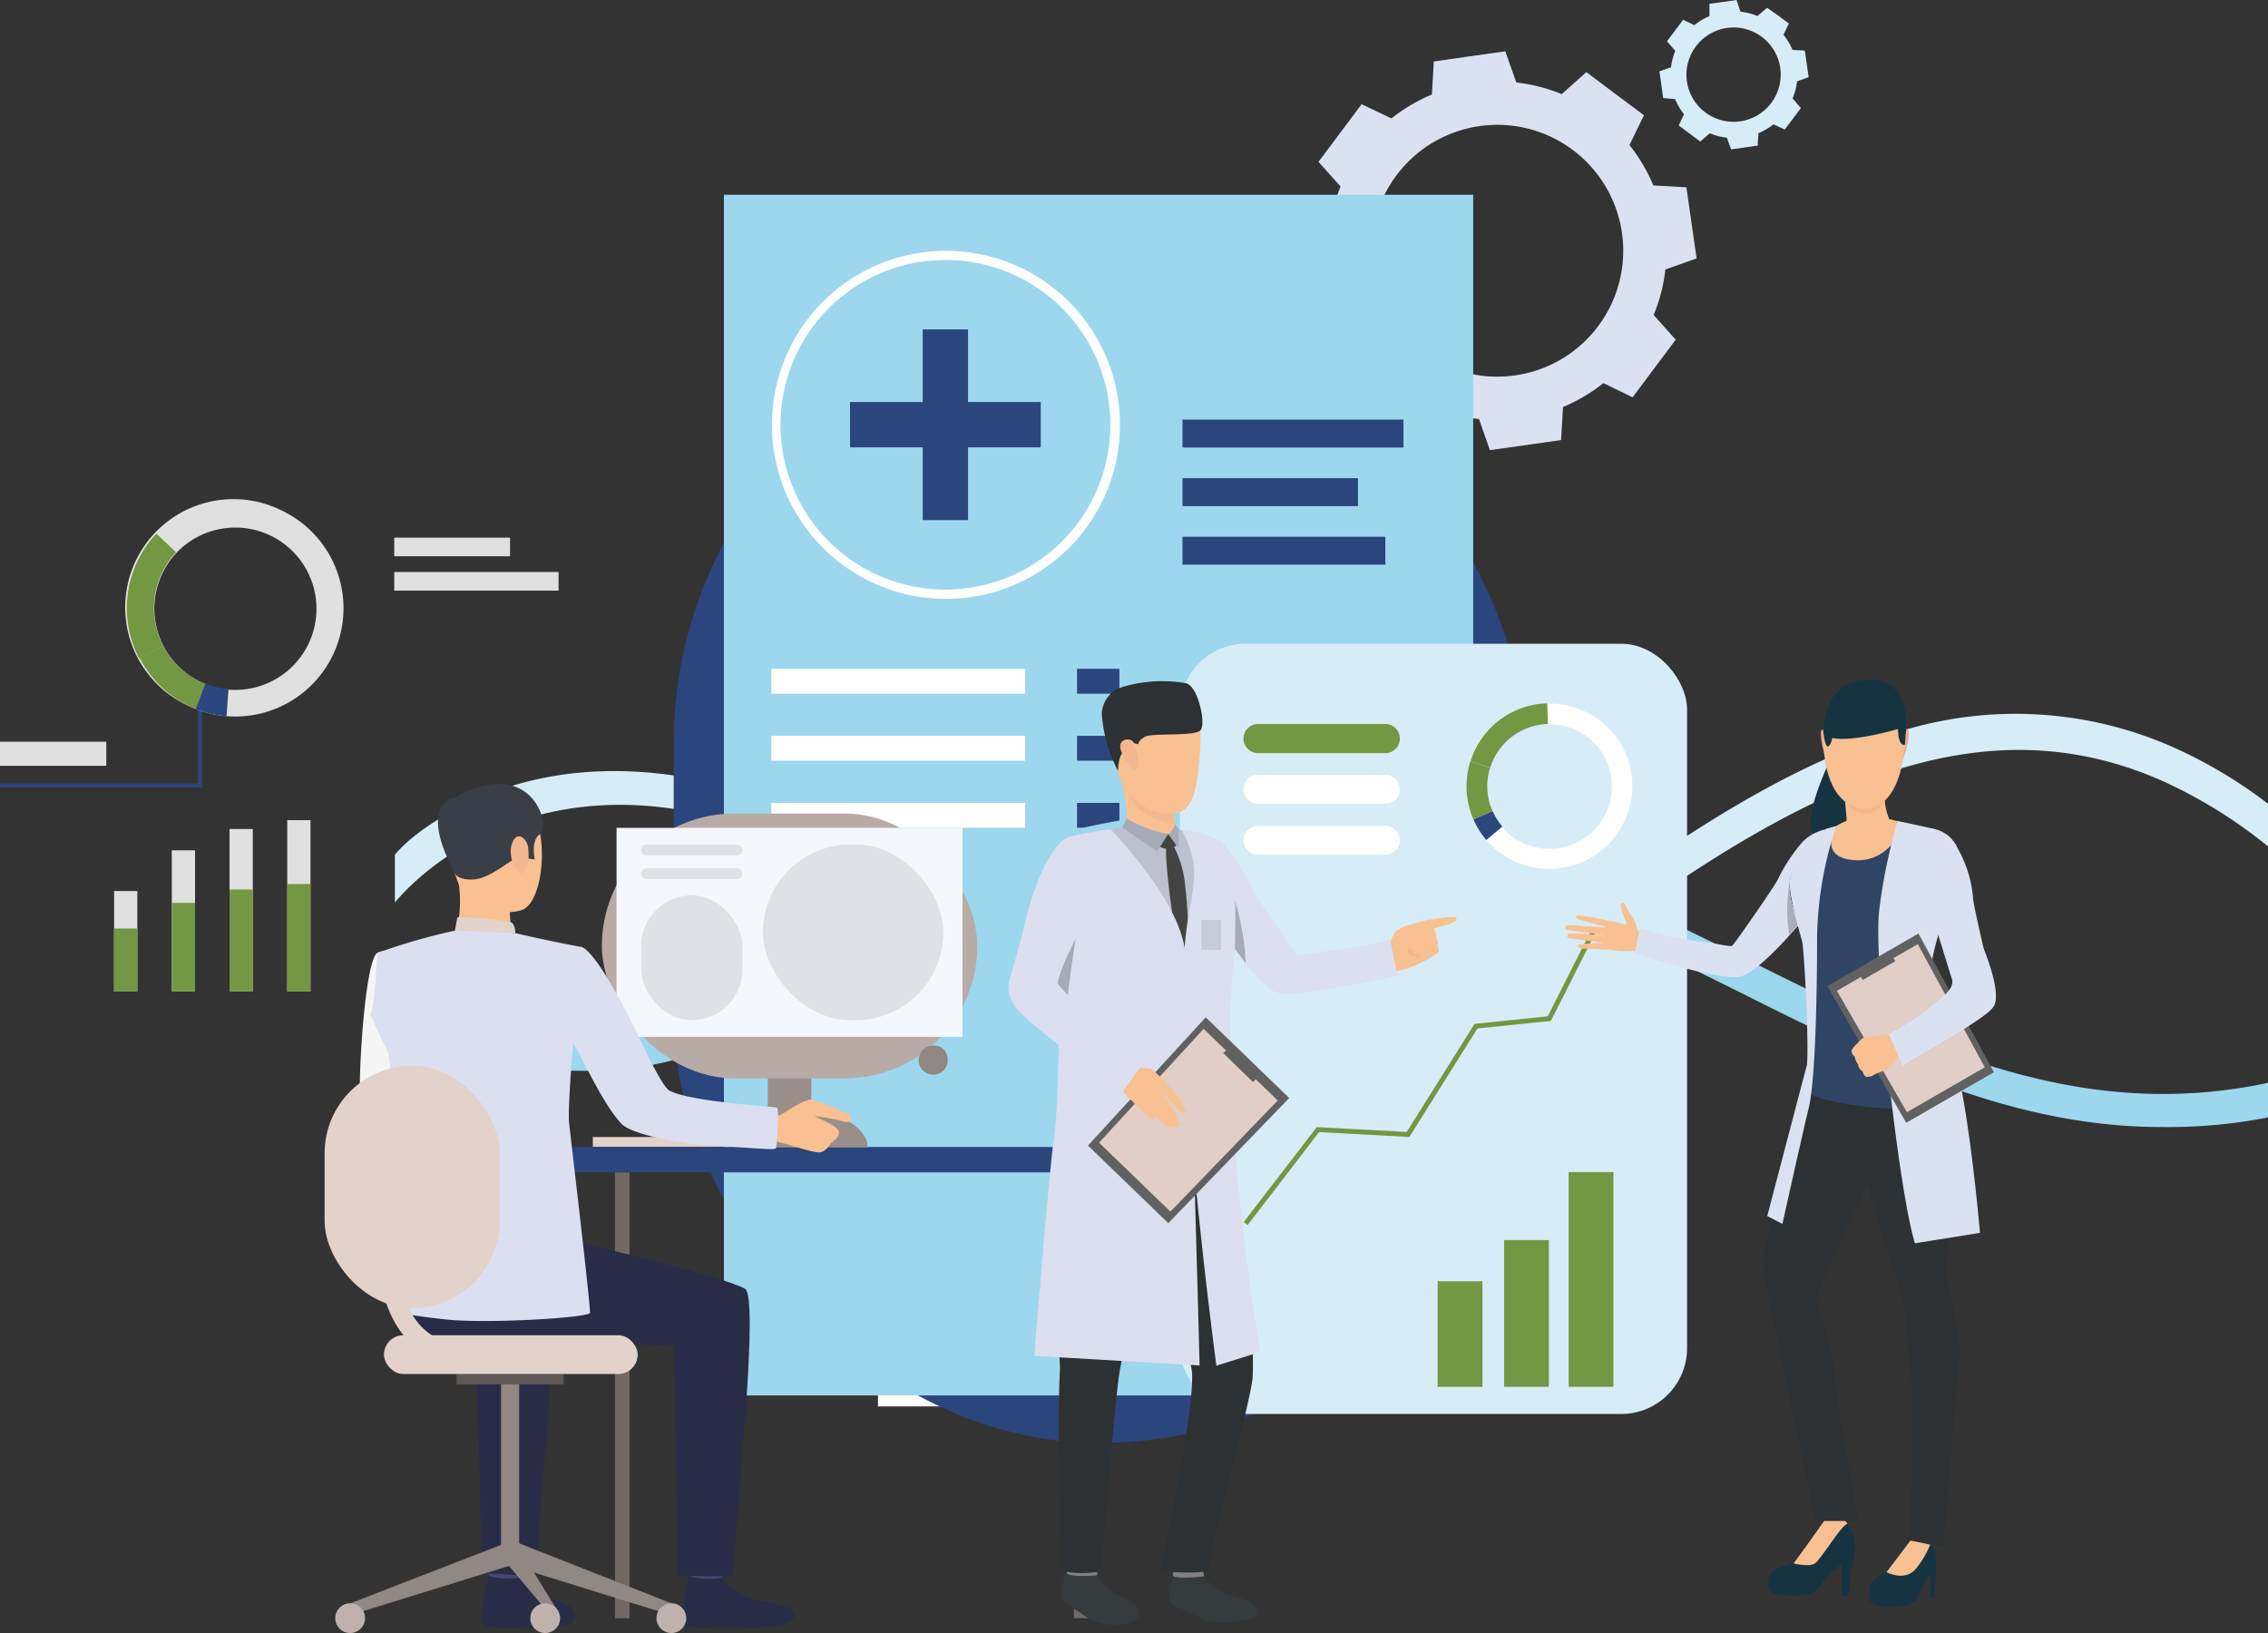 <svg xmlns="http://www.w3.org/2000/svg" viewBox="0 0 236.16 170.04"><rect x="0" y="0" width="236.16" height="170.04" fill="#333333" stroke="none"/><defs><style>.cls-1{isolation:isolate;}.cls-2{fill:#2b457d;}.cls-3{fill:#dae2f2;}.cls-4{fill:#d6edf7;}.cls-5{fill:#f3f3f3;}.cls-6{fill:#fff;}.cls-7{fill:#e0e0e0;}.cls-8{fill:#739742;}.cls-9{fill:#9cd7ee;}.cls-10{fill:#e2d2ca;}.cls-11{fill:#706865;}.cls-12{fill:#ccbdb7;}.cls-13{fill:#998e89;}.cls-14{fill:#f5f5f5;mix-blend-mode:hard-light;}.cls-15{fill:#424773;}.cls-16{fill:#292c47;}.cls-17{fill:#f9c092;}.cls-18{fill:#3a3f47;}.cls-19{fill:#f2b78f;}.cls-20{fill:#323657;}.cls-21{fill:#918783;}.cls-22{fill:#5e5854;}.cls-23{fill:#bfb2ac;}.cls-24{fill:#b8aba5;}.cls-25{fill:#f5f7ff;}.cls-26{fill:#918681;}.cls-27{fill:#dbdff0;}.cls-28{fill:#dfe1e8;}.cls-29{fill:#353a3d;}.cls-30{fill:#81807e;}.cls-31{fill:#2d3133;}.cls-32{fill:#bcc0cf;}.cls-33{fill:#434343;}.cls-34{fill:#616161;}.cls-35{fill:#e0cec7;}.cls-36{fill:#a7aab8;}.cls-37{fill:#c6cad9;}.cls-38{fill:#163342;}.cls-39{fill:#2f4563;}.cls-40{fill:#aaadba;}.cls-41{fill:#eea987;}</style></defs><g class="cls-1"><g id="Capa_1" data-name="Capa 1"><polygon class="cls-2" points="21.04 82 0 82 0 81.58 20.62 81.58 20.62 72.66 21.04 72.66 21.04 82"/><path class="cls-3" d="M139.65,32.9a17.77,17.77,0,0,0,2.49,4.21l-1.48,3.11,3,2.24,3,2.25,2.57-2.3A17.31,17.31,0,0,0,154,43.63l1.14,3.24,3.71-.52,3.7-.53.2-3.44a17.77,17.77,0,0,0,4.21-2.49L170,41.37l2.24-3,2.25-3-2.3-2.57a17.31,17.31,0,0,0,1.22-4.74l3.25-1.15-.53-3.7-.53-3.71-3.44-.19a17.77,17.77,0,0,0-2.49-4.21L171.18,12l-3-2.24-3-2.25L162.62,9.8a17.6,17.6,0,0,0-4.73-1.21l-1.15-3.25L153,5.87l-3.7.53-.2,3.44a17.77,17.77,0,0,0-4.21,2.49l-3.11-1.48-2.24,3-2.25,3,2.3,2.57a17.25,17.25,0,0,0-1.22,4.73l-3.24,1.15.52,3.71.53,3.7Zm14.42-19.77A13.11,13.11,0,1,1,142.94,28,13.1,13.1,0,0,1,154.07,13.13Z"/><path class="cls-4" d="M174.42,10.32a7.13,7.13,0,0,0,.93,1.58l-.55,1.16,1.12.84,1.12.84,1-.86a6.66,6.66,0,0,0,1.78.46l.43,1.21,1.39-.19,1.38-.2.08-1.29a6.51,6.51,0,0,0,1.57-.93l1.17.55.84-1.12.84-1.12-.86-1a6.66,6.66,0,0,0,.46-1.78l1.21-.43-.2-1.39-.2-1.38-1.28-.08a6.54,6.54,0,0,0-.94-1.57l.56-1.17-1.12-.84L184,.81l-1,.86a6.23,6.23,0,0,0-1.77-.45L180.82,0l-1.39.2L178,.4,178,1.68a6.54,6.54,0,0,0-1.57.94l-1.17-.56-.84,1.12-.84,1.12.86,1A6.59,6.59,0,0,0,174,7l-1.21.43.2,1.39.19,1.39Zm5.4-7.41a4.91,4.91,0,1,1-4.17,5.56A4.93,4.93,0,0,1,179.82,2.91Z"/><rect class="cls-5" x="111.09" y="65.14" width="0.71" height="74.32"/><rect class="cls-6" x="111.44" y="55.98" width="7.64" height="1.94"/><rect class="cls-6" x="111.44" y="59.56" width="6.11" height="1.94"/><rect class="cls-6" x="111.79" y="143.86" width="8.01" height="2.58"/><rect class="cls-5" x="91.06" y="65.14" width="0.71" height="74.32"/><rect class="cls-5" x="141.43" y="65.14" width="0.71" height="74.32"/><rect class="cls-7" x="41.05" y="55.98" width="12.06" height="1.94"/><rect class="cls-7" x="41.05" y="59.56" width="17.11" height="1.94"/><rect class="cls-6" x="90.88" y="55.98" width="14.16" height="1.94"/><rect class="cls-6" x="90.88" y="59.56" width="9.06" height="1.94"/><rect class="cls-6" x="142.14" y="55.98" width="8.78" height="1.94"/><rect class="cls-6" x="142.14" y="59.56" width="10.23" height="1.94"/><rect class="cls-6" x="91.42" y="143.86" width="8.01" height="2.58"/><rect class="cls-6" x="142.14" y="143.86" width="8.01" height="2.58"/><path class="cls-4" d="M236.16,83.69v4.44a50.48,50.48,0,0,0-11-6.82c-23.58-10.43-45.58,6.1-71.73,26.1a60.06,60.06,0,0,1-5.59,3.82c-6.28,3.77-11.9,5.3-17,5.3a29.17,29.17,0,0,1-13.66-3.61c-5.72-3-11-7.43-16.14-11.82-6.83-5.79-13.91-11.71-22.08-14.63-25-8.91-37.72,7.36-37.84,7.51V89c.14-.17,2.41-3.13,9-6,6-2.57,16.06-4.62,29.94.21,8.8,3,16.1,9.25,23.16,15.24C110.78,105,117.85,111,126,112.71h0a23.4,23.4,0,0,0,11.85-.63,43.07,43.07,0,0,0,13.46-7.35C167.62,92.29,183,80.42,198.06,76.09a40.48,40.48,0,0,1,29.49,2.3A49.44,49.44,0,0,1,236.16,83.69Z"/><rect class="cls-7" x="11.88" y="92.78" width="2.42" height="10.45"/><rect class="cls-7" x="17.89" y="88.54" width="2.42" height="14.7"/><rect class="cls-7" x="23.9" y="86.32" width="2.42" height="16.91"/><rect class="cls-7" x="29.91" y="85.4" width="2.42" height="17.84"/><rect class="cls-8" x="11.88" y="96.68" width="2.42" height="6.56"/><rect class="cls-8" x="17.89" y="94.01" width="2.42" height="9.22"/><rect class="cls-8" x="23.9" y="92.62" width="2.42" height="10.61"/><rect class="cls-8" x="29.91" y="92.05" width="2.42" height="11.19"/><rect class="cls-2" x="70.14" y="33.17" width="88.49" height="117.08" rx="44.25" transform="translate(228.78 183.42) rotate(180)"/><rect class="cls-9" x="75.38" y="20.28" width="78.02" height="125.02"/><rect class="cls-2" x="123.13" y="43.69" width="23.01" height="2.91"/><rect class="cls-2" x="123.13" y="55.89" width="21.12" height="2.91"/><rect class="cls-2" x="123.13" y="49.79" width="18.27" height="2.91"/><path class="cls-6" d="M98.44,62.35A17.79,17.79,0,0,1,91,60.73a18.12,18.12,0,1,1,15,0A17.8,17.8,0,0,1,98.44,62.35Zm0-35.28a17.16,17.16,0,0,0-7.09,32.79,17.22,17.22,0,0,0,14.19,0,17.16,17.16,0,0,0-7.1-32.79Z"/><rect class="cls-6" x="80.32" y="69.64" width="26.43" height="2.59"/><rect class="cls-6" x="80.32" y="76.62" width="26.43" height="2.59"/><rect class="cls-6" x="80.32" y="83.6" width="26.43" height="2.59"/><rect class="cls-2" x="112.15" y="69.64" width="4.41" height="2.59"/><rect class="cls-2" x="112.15" y="76.62" width="4.41" height="2.59"/><rect class="cls-2" x="112.15" y="83.6" width="4.41" height="2.59"/><path class="cls-9" d="M236.16,112.75v3.6a53.45,53.45,0,0,1-11.09,1c-14.91,0-28-6.12-41.43-12.79l-2.17-1.09c-17.58-8.74-35.76-17.78-60-15.3C106,89.78,96.33,96.08,87.77,101.63c-7.76,5-15.09,9.46-25,9.83-16,.62-21.61-6.23-21.7-6.65v-4.39c0,.08,3.49,7.67,21.38,7.67h.31c8.94,0,15.54-4.33,23.19-9.29,8.88-5.76,18.95-12.29,35.23-14,25.18-2.57,43.8,6.68,61.81,15.64q2.7,1.35,5.38,2.66C203.51,110.51,218.45,116.52,236.16,112.75Z"/><rect class="cls-4" x="122.86" y="67.03" width="52.81" height="80.2" rx="6.86"/><path class="cls-6" d="M169.5,79a8.64,8.64,0,0,0-16.28,5.82l.21.54A8.65,8.65,0,0,0,169.5,79Zm-6,9a6.48,6.48,0,0,1-7.12-1.9,6.8,6.8,0,0,1-1-1.61c-.06-.14-.11-.27-.16-.41a6.46,6.46,0,0,1,3.92-8.28,6.26,6.26,0,0,1,2-.38A6.48,6.48,0,0,1,163.54,88Z"/><path class="cls-8" d="M155.17,79.94l-2.06-.65a8.64,8.64,0,0,1,8-6.06l.07,2.16a6.26,6.26,0,0,0-2,.38A6.47,6.47,0,0,0,155.17,79.94Z"/><path class="cls-8" d="M155.42,84.46l-2,.86-.21-.54a8.61,8.61,0,0,1-.11-5.49l2.06.65a6.44,6.44,0,0,0,.09,4.11C155.31,84.19,155.36,84.32,155.42,84.46Z"/><path class="cls-2" d="M154.77,87.47a8.56,8.56,0,0,1-1.34-2.15l2-.86a6.8,6.8,0,0,0,1,1.61Z"/><rect class="cls-8" x="156.62" y="129.12" width="4.66" height="15.28"/><rect class="cls-8" x="149.7" y="133.41" width="4.66" height="10.99"/><rect class="cls-8" x="163.34" y="122.04" width="4.66" height="22.36"/><polygon class="cls-8" points="129.92 127.55 129.51 127.24 137.11 117.36 146.48 117.86 153.54 106.61 161.16 105.82 165.73 96.78 166.19 97.01 161.49 106.3 153.84 107.09 146.75 118.39 137.35 117.88 129.92 127.55"/><path class="cls-8" d="M144.28,78.42H131a1.52,1.52,0,0,1-1.52-1.52h0A1.51,1.51,0,0,1,131,75.39h13.25a1.5,1.5,0,0,1,1.51,1.51h0A1.51,1.51,0,0,1,144.28,78.42Z"/><path class="cls-6" d="M144.28,83.7H131a1.52,1.52,0,0,1-1.52-1.51h0A1.52,1.52,0,0,1,131,80.67h13.25a1.51,1.51,0,0,1,1.51,1.52h0A1.51,1.51,0,0,1,144.28,83.7Z"/><path class="cls-6" d="M144.28,89H131a1.52,1.52,0,0,1-1.52-1.52h0A1.51,1.51,0,0,1,131,86h13.25a1.5,1.5,0,0,1,1.51,1.51h0A1.51,1.51,0,0,1,144.28,89Z"/><rect class="cls-2" x="96.08" y="34.3" width="4.72" height="19.86"/><rect class="cls-2" x="96.08" y="34.3" width="4.72" height="19.86" transform="translate(142.67 -54.22) rotate(90)"/><path class="cls-7" d="M29.32,53.15a11.27,11.27,0,1,0-9.64,20.37c.23.11.46.21.7.3a11.1,11.1,0,0,0,3.21.75,11.27,11.27,0,0,0,5.73-21.42ZM32.14,67a8.46,8.46,0,0,1-8.32,4.81,8.61,8.61,0,0,1-2.41-.56L20.89,71a8.44,8.44,0,0,1-4-11.25,8.3,8.3,0,0,1,1.48-2.18A8.45,8.45,0,0,1,32.14,67Z"/><path class="cls-8" d="M17,67.26l-2.5,1.31a11.3,11.3,0,0,1,1.78-13l2.05,1.93a8.3,8.3,0,0,0-1.48,2.18A8.43,8.43,0,0,0,17,67.26Z"/><path class="cls-8" d="M21.41,71.2l-1,2.62c-.24-.09-.47-.19-.7-.3a11.27,11.27,0,0,1-5.16-5L17,67.26A8.4,8.4,0,0,0,20.89,71Z"/><path class="cls-2" d="M23.59,74.57a11.1,11.1,0,0,1-3.21-.75l1-2.62a8.61,8.61,0,0,0,2.41.56Z"/><rect class="cls-7" y="77.23" width="11.07" height="2.51"/><rect class="cls-10" x="61.73" y="118.39" width="17.2" height="1.02"/><rect class="cls-11" x="64.04" y="122.06" width="1.51" height="46.43" transform="translate(129.59 290.56) rotate(180)"/><rect class="cls-12" x="76.24" y="118.1" width="11.95" height="1.46"/><rect class="cls-13" x="79.95" y="105.66" width="4.53" height="13.75"/><rect class="cls-2" x="55.57" y="119.43" width="66.23" height="2.64"/><path class="cls-14" d="M42.85,103.45s-.72,10.16,1.27,11.37c1.24.76,6.2,3.33,6.05,3.81s-2.8,4.29-2.8,4.29-9.52-6.27-9.83-8.25S38,99.8,39.32,99.2c1-.44,1.5-.07,2.73.84A2.89,2.89,0,0,1,42.85,103.45Z"/><path class="cls-15" d="M54.57,162.15s-.3,2.06-.33,2.37-3.3-.19-3.3-.19l-.26-2.44S54.16,161.86,54.57,162.15Z"/><path class="cls-16" d="M54.27,164.25a8.74,8.74,0,0,0,2,1.78c1,.54,2.57.76,3.16,1.31.43.41,1.55,2.14-2.59,2.11s-6.15.25-6.59-.42.64-4.92.64-4.92A8.59,8.59,0,0,0,54.27,164.25Z"/><path class="cls-15" d="M75.44,162.17s-.3,2.06-.33,2.37-3.3-.19-3.3-.19l-.26-2.44S75,161.88,75.44,162.17Z"/><path class="cls-16" d="M75.14,164.27a8.74,8.74,0,0,0,2,1.78c1,.54,4.67,1,5.26,1.54.43.41,1.14,2-4.7,1.88-4.14-.11-6.14.24-6.58-.42s.64-4.92.64-4.92A7.89,7.89,0,0,0,75.14,164.27Z"/><path class="cls-16" d="M44.07,126.65s11.84,2,14.51,2.42,17.18,4,19,5.13c1.45.87-.76,21.9-1.27,29.91H70.59l-.42-24.05c-6.85.17-11.74-1.61-16.73-.85s-9.16,1.84-12.33-2.42C41.11,136.79,41,127.58,44.07,126.65Z"/><path class="cls-16" d="M55.74,164.13l-5.57-.34-.54-23.73a34.08,34.08,0,0,1-6.35-.41l-4.5-10.44c3.94.79,16.56,4,18.25,5C58.47,135.07,56.25,156.11,55.74,164.13Z"/><path class="cls-17" d="M49.52,82.26s4.34-1.2,6,2.17.91,9.76-1.28,10.36S48.9,94.7,48,92.6a16.2,16.2,0,0,1-1.42-7A4.22,4.22,0,0,1,49.52,82.26Z"/><path class="cls-17" d="M53.1,94.12a13.37,13.37,0,0,0,.23,3.11c.28.54-6,.41-6,.41a13,13,0,0,0,.43-5.7C47.16,89.34,53.1,94.12,53.1,94.12Z"/><path class="cls-18" d="M47.38,91s.34.68,2,.57,3.8-2.08,4.5-2.26.73-.57.73-.57l.37.65.71.11s-.48-2,.57-2.68-.47-6.31-5.81-5c0,0-4.08.75-4.13,3S46.59,89.76,47.38,91Z"/><path class="cls-10" d="M53.66,97.16s0-1-.49-1.14-5-.72-5.55-.49l-.25,1.37S48.49,97.59,53.66,97.16Z"/><path class="cls-19" d="M55,88.24c-.12-.86-1.1-1.84-1.65-.51s.37,3.28,1,3.17S55.13,89.4,55,88.24Z"/><path class="cls-20" d="M72.51,109.49Z"/><path class="cls-18" d="M48.25,82.87s-5.29-.25-.92,8Z"/><polygon class="cls-21" points="36.46 166.95 36.85 168.06 53.49 162.9 52.69 160.66 36.46 166.95"/><rect class="cls-21" x="52.17" y="144.03" width="1.89" height="18.09"/><rect class="cls-22" x="47.54" y="143.07" width="11.15" height="1.07"/><polygon class="cls-21" points="69.91 166.95 69.52 168.06 52.88 162.9 53.62 160.52 69.91 166.95"/><polygon class="cls-21" points="58.19 167.94 58.19 169.23 52.88 162.9 53.62 160.52 58.19 167.94"/><circle class="cls-23" cx="69.91" cy="168.49" r="1.55"/><circle class="cls-23" cx="56.77" cy="168.49" r="1.55"/><circle class="cls-23" cx="36.46" cy="168.49" r="1.55"/><rect class="cls-10" x="39.98" y="139.03" width="26.42" height="4.04" rx="2.02"/><rect class="cls-11" x="111.82" y="122.06" width="1.51" height="46.43"/><rect class="cls-24" x="62.67" y="84.71" width="39.09" height="27.57" rx="13.79"/><rect class="cls-25" x="64.2" y="86.2" width="36.02" height="21.76"/><path class="cls-26" d="M98.63,110a1.51,1.51,0,1,1-1.45-1.12A1.32,1.32,0,0,1,98.63,110Z"/><path class="cls-13" d="M90.31,119.46V119s-.69-3-5.57-3S80,119.46,80,119.46Z"/><path class="cls-17" d="M79.9,116.37a4.69,4.69,0,0,0,1.45-.32c.39-.23,2.71-1.79,3.26-1.54s4.17,1.36,4,1.89-.46.48-.72.39a18.4,18.4,0,0,0-3.13-.56s2.59,1,2.6,1.64-.54.86-.78,1.12-.54.9-1.21,1-3.93-1.08-4.6-1.13a15.59,15.59,0,0,1-2-.07A17.72,17.72,0,0,1,79.9,116.37Z"/><path class="cls-27" d="M60.6,98.61c-3.38-.6-6.94-1.45-6.94-1.45l-6.29-.26a62.31,62.31,0,0,0-8,2.3c-.22.1-.22,5.16-.81,6.48l1.89,4s1.08,7.88,1.31,11.39c.1,1.61-.29,15.55-.29,15.55s.56.28,4.86.76,15-.17,15.1-.68-2.08-18.89-2.18-19.85c-.14-1.46.42-8.21.42-8.21.81,1.09,2.88,6,5,8.33,1.26,1.38,7.53,2.22,8.71,2.26,2.57.08,7.26.6,7.4.35s.4-4.17.11-4.26-9-.59-11.2-1.77c-.81-.44-3.25-5.76-3.25-5.76S62.47,99.45,60.6,98.61Z"/><rect class="cls-10" x="33.8" y="110.97" width="18.22" height="25.23" rx="9.11"/><path class="cls-10" d="M48.79,142.06a8.34,8.34,0,0,1-6.47-2.68c-3.64-4-3-11.09-3-11.39a1,1,0,1,1,2,.2c0,.08-.59,6.49,2.45,9.83a6.28,6.28,0,0,0,5,2,1,1,0,1,1,0,2Z"/><rect class="cls-28" x="66.76" y="87.93" width="10.55" height="1.15" rx="0.57"/><rect class="cls-28" x="66.76" y="90.4" width="10.55" height="1.15" rx="0.57"/><rect class="cls-28" x="66.76" y="93.23" width="10.55" height="13" rx="5.28"/><rect class="cls-28" x="79.44" y="87.93" width="18.79" height="18.3" rx="9.15"/><path class="cls-17" d="M144.4,98.85l.81-1.75a3.14,3.14,0,0,1,1.58-.79,14.94,14.94,0,0,1,2-.51.7.7,0,0,1,.4.42,1.44,1.44,0,0,1,.08.7.84.84,0,0,1,.26.76.76.76,0,0,1,.13.81.61.61,0,0,1,.13.66,5.22,5.22,0,0,0-.81.55A11.86,11.86,0,0,1,146,101S144.58,100.91,144.4,98.85Z"/><path class="cls-17" d="M146,101a5.22,5.22,0,0,1-2.3,0c-.58-.33.1-2.08.1-2.08l1.08-.65Z"/><path class="cls-19" d="M146.65,98.11a3.92,3.92,0,0,1-.15,1.07c-.13.24,1.58.6,1.58.6S147.67,98.17,146.65,98.11Z"/><path class="cls-17" d="M148.52,95.88s-1.87.9-1.76,1.22a.56.56,0,0,0,.34.38l-.6.72s-.13.7.68.64c0,0-.19.64.58.48,0,0,.07.48.44.47a7.05,7.05,0,0,0,1.54-.64s.22-.26-.11-.67a.73.73,0,0,0-.12-.81,1.15,1.15,0,0,0-.28-1,1,1,0,0,0-.51-.92Z"/><path class="cls-17" d="M145.27,97.07a7,7,0,0,1,2.2.39c.17.08.33.19.32.38s-.3.43-.92.45a5,5,0,0,0-1.41.32S144.81,98.44,145.27,97.07Z"/><path class="cls-17" d="M149.23,96.71a18,18,0,0,0-2.28.91c-.14.18-.42-.6-.28-.75a15.13,15.13,0,0,1,2-1.07A.7.7,0,0,1,149.23,96.71Z"/><path class="cls-17" d="M148.25,95.88s3.33-.68,3.4-.27-.26.47-3,1.27S148.25,95.88,148.25,95.88Z"/><path class="cls-29" d="M125.38,164.13a5,5,0,0,0,2.55,1.93c1.49.35,2.95.89,3,1.83s-4.31,1.5-6,.55c-2.54-1.41-2.8-1-3.08-1.69s.34-2.59.32-2.82S125.38,164.13,125.38,164.13Z"/><path class="cls-30" d="M125.22,163.35a6.74,6.74,0,0,1,.16.78s-3.35.42-3.25-.2.2-1,.2-1Z"/><path class="cls-29" d="M114.2,164a4.66,4.66,0,0,0,2,2c1.38.56,2.49,1.19,2.46,2.11s-3.38,1.84-5.81.08c-1.54-1.11-2-1.11-2.28-1.81s.43-2.51.42-2.73S114.2,164,114.2,164Z"/><path class="cls-30" d="M114.24,163.24a7.21,7.21,0,0,1,0,.79s-3.24.28-3.16-.32a4.73,4.73,0,0,1,.31-1.06Z"/><path class="cls-31" d="M126,116.88s3,13.16,3.67,17.17a38.11,38.11,0,0,1,.76,9.43c-.34,3.05-4.66,18.86-4.48,19.75s-5.14.35-5.14.35,3.91-17.84,3.25-21.12c-.48-2.43-4.74-18.58-5.39-17.75s-1.46,15.24-2,17.63-2,21.3-2,21.3-3.32.48-4.2-.27c0,0-.41-16.13-.1-20.62.12-1.71-2-20.49.72-28C112.62,110.7,126,116.88,126,116.88Z"/><path class="cls-27" d="M145.5,101.61s-10.34,2.29-12.39,1.78c-1-.23-2.21-1.54-3.4-3.09-.39-.5-.77-1-1.14-1.57h0C127.11,96.62,126,94.6,126,94.6s-4.31-5.06-.85-7.31a2.3,2.3,0,0,1,2.41.77,22.16,22.16,0,0,1,2.82,4.48c.3.66,4.54,6.78,4.76,6.91s2.07-.35,3.56-.47a45.93,45.93,0,0,0,6.05-1.14Z"/><path class="cls-32" d="M121.87,86.16s4.45.92,5,1.39,1.58,5.36,1.64,6.72a52.49,52.49,0,0,1-1.1,9.12c-.58,2.11-.47,12.5-.11,15.42a50.48,50.48,0,0,1-17.74,1.4s1.47-10.93,1.12-13.82c-.45-3.7-1.54-12.23-1.54-12.23s.78-5.94,1.57-6.6,6.18-1.4,6.18-1.4Z"/><path class="cls-17" d="M120,72.42s5.35-2,5,5.13-1.59,7.82-5.11,6.83-3.81-5.48-4.27-7.63S118.29,72.73,120,72.42Z"/><path class="cls-17" d="M122.57,87.12s-1.1.73-5.27-1.11a18.81,18.81,0,0,0-.7-5.53c-.82-2.67,5.6,3.56,5.6,3.56s-.08.32,0,.69a9.11,9.11,0,0,0,.21,1.1A2.64,2.64,0,0,1,122.57,87.12Z"/><path class="cls-31" d="M116.42,80.27s0-1.9.77-2.07a1.08,1.08,0,0,0,.89-.81l.46.11s-.09-.34.67-.78,5.25,0,5.81-.7-.25-4.49-1.48-4.87a14.34,14.34,0,0,0-6.68.39,3,3,0,0,0-2.13,2.83A15,15,0,0,0,116.42,80.27Z"/><path class="cls-19" d="M122.36,85.83c-4.14-.69-4.76-3-4.77-3.09a6,6,0,0,0,4.56,2A9.11,9.11,0,0,0,122.36,85.83Z"/><path class="cls-33" d="M122.18,88.06a10.79,10.79,0,0,1,1.21,4,60.12,60.12,0,0,1,.38,7.77l-1,.13s-1.59-10-1.32-11.78Z"/><path class="cls-19" d="M118.08,77.39c-.23-.62-1.57-.54-1.43.45s1.24,2.52,1.68,2.23S118.41,78.26,118.08,77.39Z"/><path class="cls-27" d="M126.9,87.54s2.52,3.34,1.59,12.08c-1.69,15.79,2.74,41.15,2.74,41.15l-4.57,1.43S122.3,109.79,123.41,98c.5-5.36,2-7.15-.37-11.61A9,9,0,0,1,126.9,87.54Z"/><path class="cls-27" d="M115.63,86.34s7.23,7.3,7.79,12.84,1.49,43,1.49,43l-17.21-1s1.58-19.78,2-22.26,1.18-16.68-.56-23.28c-.93-3.54.18-8,2.32-8.53S115.63,86.34,115.63,86.34Z"/><path class="cls-27" d="M113.19,87.29s2.78.77,1.25,5.87c-1.2,4-1.36,4.87-1.36,4.87l-6.43-1.61s1.89-8.79,5-9.26A3.53,3.53,0,0,1,113.19,87.29Z"/><polygon class="cls-34" points="134.24 114.33 121.65 127.36 113.29 119.28 125.55 105.93 134.24 114.33"/><polygon class="cls-35" points="133.05 114.59 121.87 126.16 114.44 118.98 125.33 107.13 133.05 114.59"/><polygon class="cls-34" points="130.47 112.66 131.26 111.84 128.26 108.94 127.36 109.64 130.47 112.66"/><path class="cls-36" d="M117.3,85.22a13.25,13.25,0,0,0,4.34,1.61l-1.15,1.83-3.63-2.5Z"/><path class="cls-36" d="M122.36,85.83a1.85,1.85,0,0,1-.72,1l1.08,1.51,0-2Z"/><path class="cls-33" d="M121.64,86.83l.85,1.19s-.54.69-1.7.17Z"/><path class="cls-36" d="M129.71,100.3h0c-.39-.5-.77-1-1.14-1.57h0s.14-3.85,0-5A25.68,25.68,0,0,1,129.71,100.3Z"/><path class="cls-36" d="M112,97.75s-.84,5.46-.78,5.81S107.4,102.47,112,97.75Z"/><rect class="cls-37" x="125.11" y="95.8" width="2.03" height="3.1"/><path class="cls-17" d="M118.12,110.64a1.09,1.09,0,0,0,.49.49c.54.22,1.39-.12,1.72.64s-1.8,2.56-2.33,2.65-1.29-.78-1.78-2.46S118.12,110.64,118.12,110.64Z"/><path class="cls-17" d="M120.18,111.53a24.72,24.72,0,0,1,1.82,1.86c.79.91,1.56,2.14,1.42,2.37-.3.51-1-.63-1.89-1.48a7.17,7.17,0,0,0-.65-.65s0-.08.68.94,1.37,2.31,1.2,2.58-.43.45-.59-.07c.14.24.17.18.07.26-.5.38-1.84-1.06-2.37-1.63.41.44.65.81.2.85s-2.32-2.09-3-2.78S120.18,111.53,120.18,111.53Z"/><path class="cls-27" d="M113.52,87.63c.58.23.8,1.26.56,4.26A10.06,10.06,0,0,1,112.39,97c-.39.69-2.56,5-2.17,5.53s4.07,4.19,4.28,4.48,4.32,4,4.32,4l-2.09,2.92s-8.86-6.92-9.55-7.61-2.76-2.14-2-4.56,2.18-8.2,2.42-8.65S109.67,86.14,113.52,87.63Z"/><path class="cls-38" d="M190,158.29a7.74,7.74,0,0,1-.89,1.49c-.43.56-1.76,2.85-2.35,3s-2.4.48-2.56,1.5-.24,1.73,1.55,1.81,3,.19,3.81-1.07a9.47,9.47,0,0,1,2.22-2.16v3.27h.69a29,29,0,0,1,.51-3.64,4.13,4.13,0,0,0-1-4.21C190.34,156.93,190,158.29,190,158.29Z"/><path class="cls-17" d="M186.76,162.79s1.6.4,2.22,0,2.69-3.92,3.38-4.13c0,0-.66-1.36-2.36-.37C190,158.29,187.22,162.21,186.76,162.79Z"/><path class="cls-38" d="M190.42,79.44s-3.45,7.27-1.07,7.71c3.26.59,4.58-5.43,4.58-5.43Z"/><path class="cls-17" d="M171.59,97.51s-1.08-.34-1.17-1a3.58,3.58,0,0,0-.71-1.39c-.2-.27-.51-1.32-.85-1.07s.43,1.75.53,2.1-1.38-.31-1.74-.22-1.33,2.59-.26,2.93A9.66,9.66,0,0,0,170,99a6,6,0,0,0,.76.28Z"/><path class="cls-17" d="M167.91,96a25.18,25.18,0,0,0-3.59-.69c-.27.13-.3.32,0,.41l3.2.88s-4.1-.31-4.35-.25-.22.39-.06.45,4.2.6,4.2.6-3.83-.28-4-.17a.26.26,0,0,0,.12.48l3.82.5a15.43,15.43,0,0,0-2.91.16c-.06.11-.15.41.57.4s2.44.12,2.44.12Z"/><path class="cls-38" d="M198.94,160.41a29.73,29.73,0,0,1-2.5,3.29s-1.6.59-1.76,1.71-.13,1.86,1.76,1.92,3.13-.29,3.48-1.44A5.31,5.31,0,0,1,201,164v2.4h.43l.13-2.75c0-.43.31-2.07-.59-2.79A2.49,2.49,0,0,0,198.94,160.41Z"/><path class="cls-31" d="M200.14,109.21a16.67,16.67,0,0,1,2.87,6.41c.61,3.48-.36,15.16-.33,16.88s1.62,6,1.3,9.23-1.58,19.36-1.58,19.36l-3.46-.68s.2-16.44,0-17.8-.6-6.31-.68-6.87-5.07-15.26-5.07-17.77S194.71,105.12,200.14,109.21Z"/><path class="cls-31" d="M188.81,110.36s-3.7,14.14-4.14,16.1a41.07,41.07,0,0,0-1.08,4.41,29,29,0,0,0,.72,5l4.7,22.5h4.49s-2.5-13.5-2.57-16.14-2.1-6.4-1.7-7.52,6.44-14,6.44-14S200.24,106.25,188.81,110.36Z"/><path class="cls-17" d="M196.44,163.7s1.83,1,3-.29a9.35,9.35,0,0,0,1.54-2.58l-2.05-.42Z"/><path class="cls-3" d="M190.34,86.32a4.68,4.68,0,0,0-2.68,1.38,17.85,17.85,0,0,0-2.54,3.87c-.3.66-4.54,6.77-4.76,6.91s-2.07-.35-3.55-.47a32.15,32.15,0,0,1-6.05-1.44l-.54,2.74s8.91,2.88,11,2.37c2.51-.62,8.3-8.05,8.3-8.05S193.81,88.58,190.34,86.32Z"/><path class="cls-39" d="M193,85.25a21.08,21.08,0,0,1-2.67,1.07c-.68.14-3.35,3.6-3.82,4.87s0,3.16,1,5.38,0,3,.49,5.2.3,10.55.22,11.79,12.86,3.11,15.42.86c0,0-1.73-7.51-3.78-9.65-.44-.46-.4-3.55-.1-4.32s3.72-6.51,3.72-6.51.25-5.83-1.24-7c-1.29-1-4.81-1.36-5.45-1.58A10.85,10.85,0,0,0,193,85.25Z"/><path class="cls-17" d="M192.07,83a48.1,48.1,0,0,1,.31,4.81s2.05,2.06,4.39-2.41a6.15,6.15,0,0,1-.24-4.35C197.27,78.52,192.07,83,192.07,83Z"/><path class="cls-40" d="M186.31,97.39a16.65,16.65,0,0,1,0-5.29,12.87,12.87,0,0,0,.94,4.17Z"/><path class="cls-41" d="M198.14,76.15s.46-.54.62,0a7.06,7.06,0,0,1-.44,2.41s-.28.92-.39.8A29.69,29.69,0,0,1,198.14,76.15Z"/><path class="cls-41" d="M190.22,76.22s-.46-.54-.63,0a7,7,0,0,0,.45,2.41s.27.92.38.8A29.6,29.6,0,0,0,190.22,76.22Z"/><path class="cls-17" d="M193.47,70.94s-4.17.64-3.56,7.2,4.29,6,4.53,6,3.69.14,4-7.86C198.43,76.31,198.57,70.39,193.47,70.94Z"/><path class="cls-38" d="M197.63,75.91s-4.62,1.38-6.84.94c0,0-.14.82-.46.87s-.48-1.57-.48-1.57-.1-5.33,4.72-5.38,3.85,5.78,3.85,5.78l-.07,1S197.66,77.82,197.63,75.91Z"/><path class="cls-19" d="M196.08,83.55a3.1,3.1,0,0,1-3.7.11,2.33,2.33,0,0,0,1.92,1.08A2.11,2.11,0,0,0,196.08,83.55Z"/><path class="cls-17" d="M198.35,85.69s-1.41,4.18-5.3,3.87S191.21,86,191.21,86a8.55,8.55,0,0,1,1.24-.6c.28-.06,4.3-.11,4.3-.11Z"/><path class="cls-3" d="M191.21,86a38.37,38.37,0,0,0-2,11.36c0,5.74-.16,15.08-.87,18s-2.74,12.08-2.74,12.08l-1.58-.82s3.81-14.56,4.1-15.61-.22-12.15-.49-13.08-1.44-5.06-1.26-6.21c.23-1.44,1.58-3.58,3.77-5.42Z"/><path class="cls-3" d="M197.59,85.51a58.11,58.11,0,0,0-1.91,9.24c-.64,5.18,2,29.25,3.72,34.71l6.77-1.09s-1.46-17-3.44-20.11-2.61-5.83-.47-12.29-.94-9.67-.94-9.67S198.18,85.58,197.59,85.51Z"/><polygon class="cls-34" points="190.28 102.68 198.49 116.91 207.62 111.64 199.76 97.2 190.28 102.68"/><polygon class="cls-35" points="191.27 103.17 198.56 115.81 206.67 111.13 199.69 98.31 191.27 103.17"/><polygon class="cls-34" points="193.96 102.04 193.45 101.15 196.72 99.26 197.37 100.07 193.96 102.04"/><path class="cls-17" d="M194.35,112.13a1.73,1.73,0,0,0,.54-.08l.5-.27.16-.07a3.33,3.33,0,0,0,.92-.39,21.12,21.12,0,0,0,1.65-1.74l-.61-.93-.45-.94a20.24,20.24,0,0,0-3.06.37l-.1.06a3.72,3.72,0,0,0-.57.58c-.06,0-.54.53-.53.73a.68.68,0,0,0,.33.56,1.56,1.56,0,0,0,.34.8,1,1,0,0,0,.47.74S194.05,112.06,194.35,112.13Z"/><path class="cls-3" d="M199.92,86.32a3.45,3.45,0,0,1,3.92,2,12.46,12.46,0,0,1,1.61,5.26c.18,1.27,1,4.73,1.08,5.08s1.93,4.62,1.08,6.11-9.48,5.9-9.43,6.23-1.49-3.33-1.49-3.33a36.51,36.51,0,0,0,4.06-2.54c.93-1,2.89-2,2.49-3.23-.47-1.42-1.89-6.21-2.22-6.91S197.81,87.21,199.92,86.32Z"/></g></g></svg>